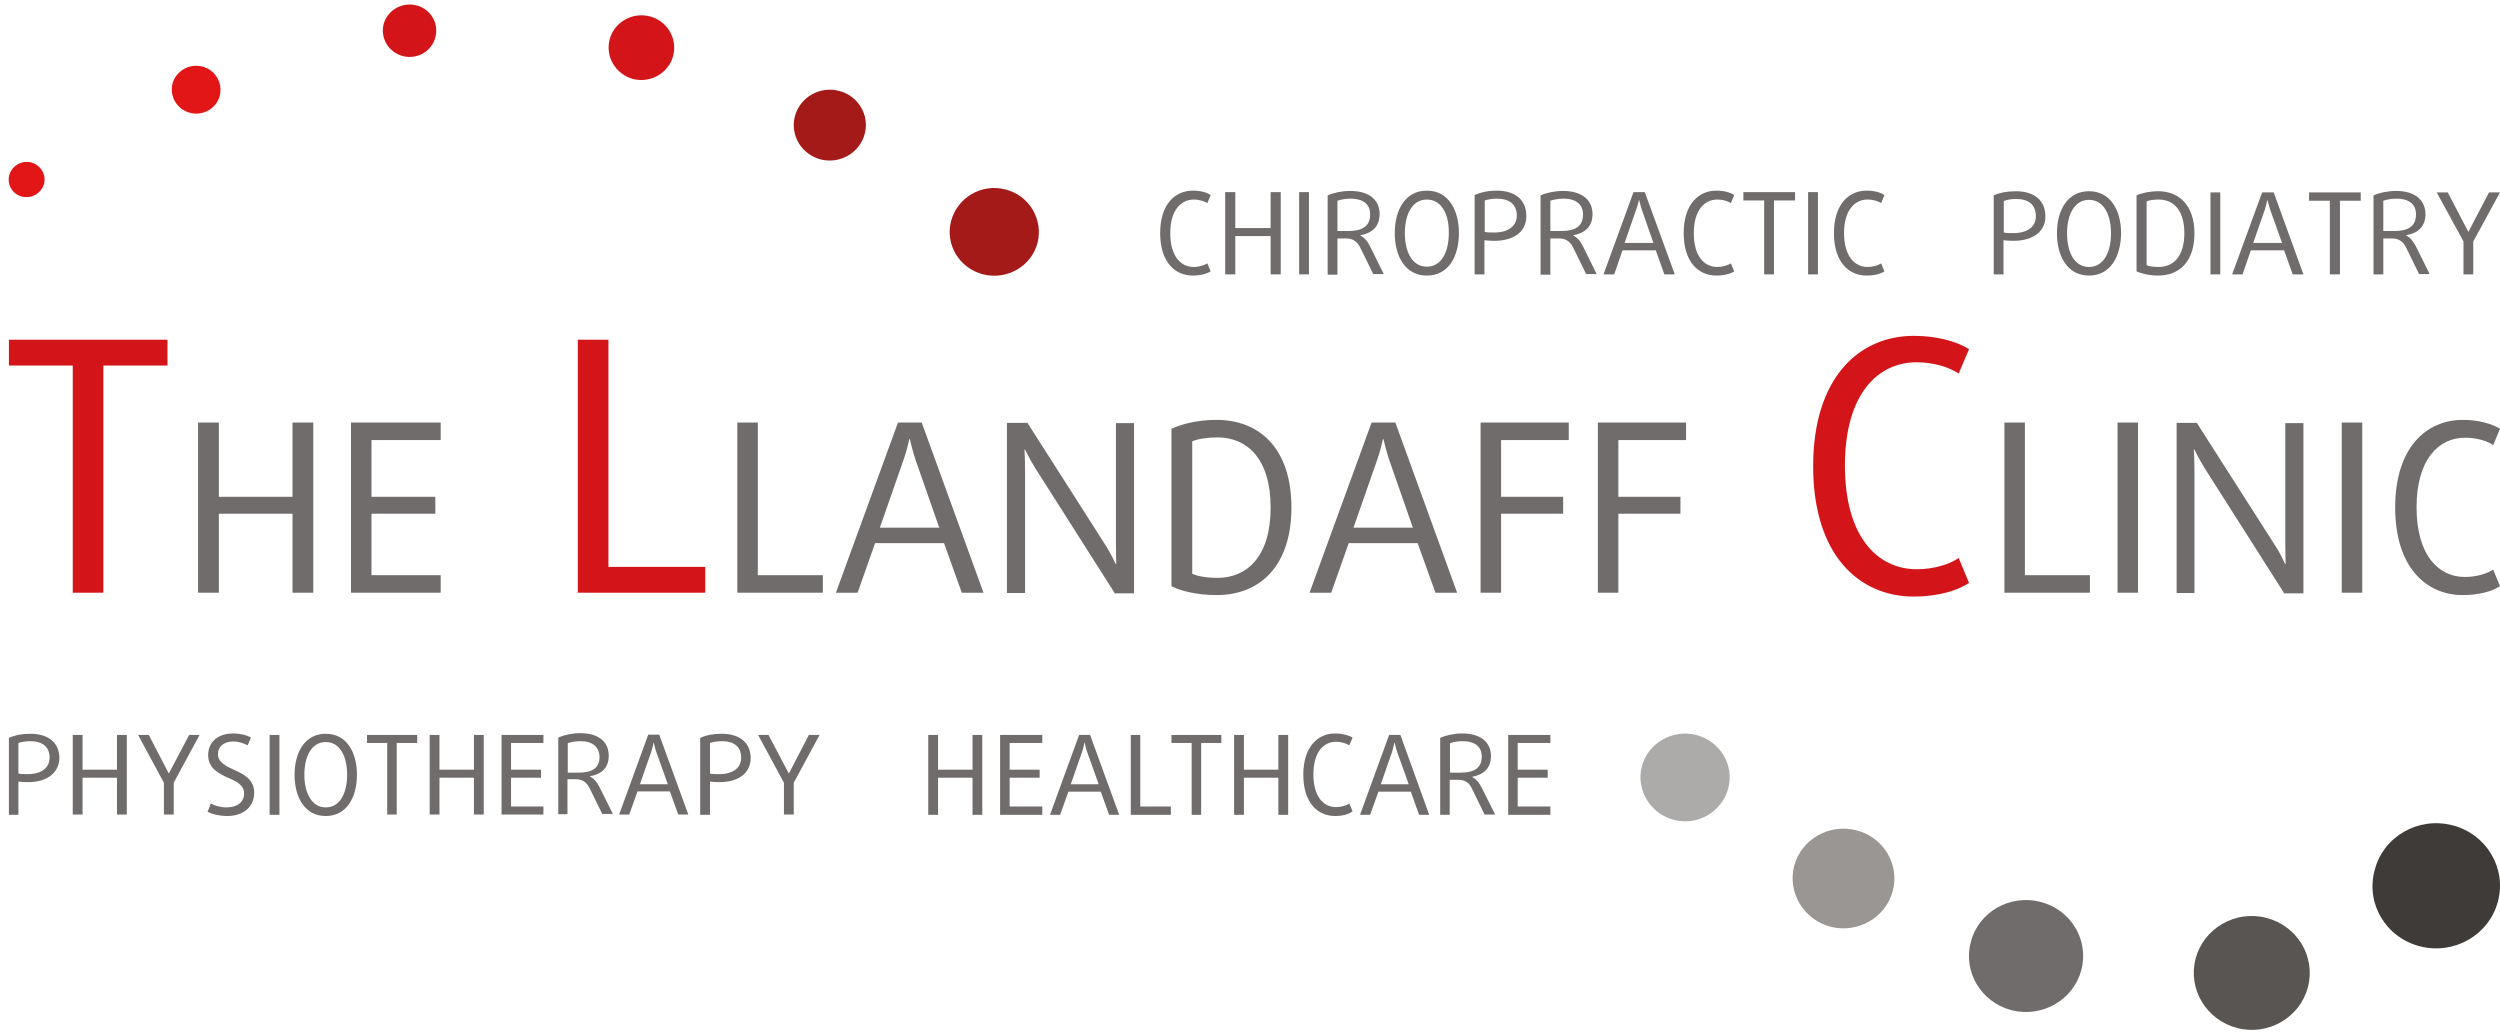 <?xml version="1.0" encoding="utf-8"?>
<!-- Generator: Adobe Illustrator 24.0.2, SVG Export Plug-In . SVG Version: 6.00 Build 0)  -->
<svg version="1.1" id="Layer_1" xmlns="http://www.w3.org/2000/svg" xmlns:xlink="http://www.w3.org/1999/xlink" x="0px" y="0px"
	 viewBox="0 0 841.9 348.8" style="enable-background:new 0 0 841.9 348.8;" xml:space="preserve">
<style type="text/css">
	.st0{fill:#A41A18;}
	.st1{fill:#D31519;}
	.st2{fill:#E21517;}
	.st3{fill:#ADABA9;}
	.st4{fill:#9A9694;}
	.st5{fill:#6F6C6B;}
	.st6{fill:#595553;}
	.st7{fill:#3F3B39;}
</style>
<g>
	<g>
		<g>
			<path class="st0" d="M338.6,63.8c-8-2.1-16.2,2.7-18.3,10.6c-2.1,7.9,2.7,15.9,10.8,18c8,2,16.2-2.7,18.3-10.6
				C351.4,73.9,346.6,65.8,338.6,63.8"/>
			<path class="st0" d="M282.5,30.6c-6.5-1.7-13.1,2.2-14.8,8.5c-1.7,6.4,2.2,12.9,8.7,14.6c6.5,1.6,13.1-2.2,14.8-8.6
				C292.9,38.8,289,32.2,282.5,30.6"/>
		</g>
		<g>
			<path class="st1" d="M218.8,5.5c-5.9-1.5-12,2-13.5,7.8c-1.5,5.8,2,11.7,7.9,13.3c5.9,1.5,12-2,13.5-7.8
				C228.2,13,224.7,7,218.8,5.5"/>
			<path class="st1" d="M140.2,1.8c-4.8-1.2-9.7,1.6-11,6.3c-1.2,4.7,1.6,9.5,6.5,10.8c4.8,1.2,9.7-1.6,10.9-6.3
				C147.9,7.8,145,3,140.2,1.8"/>
			<path class="st2" d="M68.1,22.4c-4.4-1.1-8.8,1.5-10,5.7C57,32.5,59.6,36.8,64,38c4.4,1.1,8.8-1.4,10-5.7
				C75.1,27.9,72.5,23.5,68.1,22.4"/>
			<path class="st2" d="M10.5,54.7C7.3,53.9,4,55.8,3.1,59c-0.8,3.2,1.1,6.4,4.3,7.2c3.2,0.8,6.5-1.1,7.4-4.2
				C15.7,58.8,13.7,55.6,10.5,54.7"/>
		</g>
		<g>
			<path class="st3" d="M563.7,276.1c8,2.1,16.2-2.7,18.3-10.6c2.1-7.9-2.7-15.9-10.8-18c-8-2-16.2,2.7-18.3,10.6
				C550.9,266,555.7,274,563.7,276.1"/>
			<path class="st4" d="M616.5,312.1c9.2,2.3,18.5-3.1,20.9-12c2.4-9-3.1-18.2-12.3-20.5c-9.1-2.3-18.5,3-20.9,12
				C601.9,300.6,607.4,309.7,616.5,312.1"/>
		</g>
		<g>
			<path class="st5" d="M677.4,340.2c10.3,2.6,20.8-3.4,23.5-13.5c2.7-10.1-3.5-20.4-13.8-23c-10.3-2.6-20.8,3.4-23.4,13.5
				C661,327.2,667.1,337.5,677.4,340.2"/>
			<path class="st6" d="M753.4,346.2c10.4,2.7,21.1-3.5,23.8-13.7c2.7-10.3-3.5-20.7-14-23.4c-10.4-2.7-21.1,3.5-23.8,13.7
				C736.7,333.1,743,343.5,753.4,346.2"/>
			<path class="st7" d="M815,318.7c11.5,2.9,23.2-3.8,26.2-15.1c3-11.3-3.9-22.8-15.4-25.7c-11.5-2.9-23.2,3.8-26.1,15.1
				C796.6,304.3,803.5,315.8,815,318.7"/>
			<polygon class="st1" points="34.8,123.1 34.8,199.6 24.5,199.6 24.5,123.1 3,123.1 3,114.4 56.4,114.4 56.4,123.1 			"/>
		</g>
		<g>
			<polygon class="st5" points="98.5,199.6 98.5,173 73.7,173 73.7,199.6 66.7,199.6 66.7,142.3 73.7,142.3 73.7,167.3 98.5,167.3 
				98.5,142.3 105.5,142.3 105.5,199.6 			"/>
			<polygon class="st5" points="118.2,199.6 118.2,142.3 148.4,142.3 148.4,148.2 125.1,148.2 125.1,167.3 146.6,167.3 146.6,173 
				125.1,173 125.1,193.7 148.4,193.7 148.4,199.6 			"/>
			<polygon class="st1" points="194.6,199.6 194.6,114.4 204.9,114.4 204.9,190.9 237.5,190.9 237.5,199.6 			"/>
			<polygon class="st5" points="248.3,199.6 248.3,142.3 255.2,142.3 255.2,193.7 277.1,193.7 277.1,199.6 			"/>
			<path class="st5" d="M323.9,199.6l-6-16.7h-23.2l-5.9,16.7h-7.3l20.9-57.3h8l20.8,57.3H323.9z M308.2,154.5
				c-1-3.1-1.8-6.6-1.8-6.6h-0.2c0,0-0.7,3.5-1.8,6.6l-8.1,23.2h20L308.2,154.5z"/>
			<path class="st5" d="M375.3,199.6l-26.7-42c-1.8-2.9-3.4-6.2-3.4-6.2h-0.2c0,0,0.2,3.6,0.2,7v41.3h-6.1v-57.3h6.9l26.3,41.2
				c1.8,2.8,3.4,6.3,3.4,6.3h0.2c0,0-0.1-3.8-0.1-7.2v-40.2h6.1v57.3H375.3z"/>
			<path class="st5" d="M409.7,200.4c-6.2,0-12-1.3-15.2-3v-53c3.6-1.7,9.1-3,15.2-3c14.6,0,25.2,9.8,25.2,29.5
				C434.9,190.6,424.3,200.4,409.7,200.4 M410,147.3c-3.3,0-6.6,0.5-8.5,1.3v44.6c1.5,0.8,4.8,1.4,8.5,1.4c9.9,0,17.9-7.1,17.9-23.7
				C427.9,154.4,419.9,147.3,410,147.3"/>
			<path class="st5" d="M483.4,199.6l-6-16.7h-23.2l-5.9,16.7H441l20.9-57.3h8l20.8,57.3H483.4z M467.7,154.5
				c-1-3.1-1.8-6.6-1.8-6.6h-0.2c0,0-0.7,3.5-1.8,6.6l-8.1,23.2h20L467.7,154.5z"/>
			<polygon class="st5" points="505.5,148.2 505.5,167.3 526.4,167.3 526.4,173 505.5,173 505.5,199.6 498.6,199.6 498.6,142.3 
				528.3,142.3 528.3,148.2 			"/>
			<polygon class="st5" points="545,148.2 545,167.3 565.9,167.3 565.9,173 545,173 545,199.6 538.1,199.6 538.1,142.3 567.8,142.3 
				567.8,148.2 			"/>
			<path class="st1" d="M644.5,200.9c-18.5,0-33.9-14-33.9-43.9c0-29.9,15.5-43.9,33.9-43.9c7.7,0,14.6,1.9,18.6,4.5l-3.5,8.2
				c-2.9-2-8.2-3.8-14.1-3.8c-13.3,0-24.2,10.9-24.2,34.8c0,23.9,10.9,34.9,24.2,34.9c6,0,11.3-1.8,14.1-3.8l3.5,8.4
				C659.1,199,652.3,200.9,644.5,200.9"/>
			<polygon class="st5" points="675,199.6 675,142.3 681.9,142.3 681.9,193.7 703.8,193.7 703.8,199.6 			"/>
			<rect x="713.1" y="142.3" class="st5" width="6.9" height="57.3"/>
			<path class="st5" d="M769.1,199.6l-26.7-42c-1.8-2.9-3.4-6.2-3.4-6.2h-0.2c0,0,0.2,3.6,0.2,7v41.3H733v-57.3h6.8l26.3,41.2
				c1.9,2.8,3.4,6.3,3.4,6.3h0.2c0,0-0.1-3.8-0.1-7.2v-40.2h6.1v57.3H769.1z"/>
			<rect x="788.6" y="142.3" class="st5" width="6.9" height="57.3"/>
			<path class="st5" d="M829.4,200.4c-12.4,0-22.8-9.4-22.8-29.5c0-20.1,10.4-29.5,22.8-29.5c5.2,0,9.8,1.3,12.5,3l-2.3,5.5
				c-1.9-1.4-5.5-2.5-9.5-2.5c-8.9,0-16.3,7.4-16.3,23.4c0,16.1,7.3,23.5,16.3,23.5c4,0,7.6-1.2,9.5-2.5l2.3,5.6
				C839.2,199.2,834.6,200.4,829.4,200.4"/>
			<path class="st5" d="M401.7,92.8c-6,0-11-4.5-11-14.3c0-9.7,5-14.3,11-14.3c2.5,0,4.8,0.6,6,1.5l-1.1,2.7
				c-0.9-0.6-2.7-1.2-4.6-1.2c-4.3,0-7.9,3.6-7.9,11.3c0,7.8,3.5,11.4,7.9,11.4c1.9,0,3.6-0.6,4.6-1.2l1.1,2.7
				C406.4,92.2,404.2,92.8,401.7,92.8"/>
			<polygon class="st5" points="427.9,92.4 427.9,79.5 416,79.5 416,92.4 412.6,92.4 412.6,64.7 416,64.7 416,76.8 427.9,76.8 
				427.9,64.7 431.3,64.7 431.3,92.4 			"/>
			<rect x="437.5" y="64.7" class="st5" width="3.3" height="27.7"/>
			<path class="st5" d="M462.5,92.4l-4.4-9c-1-2-2.4-3.1-4.8-3.1h-2.9v12.2h-3.3V65.8c2-0.9,4.8-1.5,7.6-1.5c6.6,0,9.9,3.2,9.9,7.8
				c0,4.4-2.8,6.5-6.5,7.1v0.1c1.4,0.7,2.5,2,3.3,3.7l4.6,9.3H462.5z M454.8,66.9c-1.6,0-3.3,0.3-4.4,0.7v10.2h3.7
				c4.5,0,7.3-1.5,7.3-5.5C461.5,69,459.3,66.9,454.8,66.9"/>
			<path class="st5" d="M480.5,92.8c-7.2,0-10.8-6.4-10.8-14.3c0-7.9,3.6-14.3,10.8-14.3c7.2,0,10.8,6.4,10.8,14.3
				C491.3,86.4,487.8,92.8,480.5,92.8 M480.5,67.2c-4.9,0-7.4,4.9-7.4,11.3c0,6.4,2.5,11.3,7.4,11.3c4.9,0,7.4-4.9,7.4-11.3
				C488,72.2,485.5,67.2,480.5,67.2"/>
			<path class="st5" d="M503.2,81.1c-1.2,0-2.5-0.1-3.3-0.2v11.5h-3.3V65.7c1.9-0.9,4.5-1.5,7.4-1.5c6.5,0,10,3.3,10,8.5
				C514.1,77.6,510.3,81.1,503.2,81.1 M504.1,66.9c-1.6,0-3.2,0.3-4.1,0.6v10.6c0.8,0.2,2,0.2,3.2,0.2c4.9,0,7.6-2.3,7.6-5.7
				C510.8,68.9,508.4,66.9,504.1,66.9"/>
			<path class="st5" d="M534.2,92.4l-4.4-9c-1-2-2.4-3.1-4.8-3.1h-2.9v12.2h-3.3V65.8c2-0.9,4.8-1.5,7.6-1.5c6.5,0,9.9,3.2,9.9,7.8
				c0,4.4-2.8,6.5-6.5,7.1v0.1c1.4,0.7,2.5,2,3.3,3.7l4.6,9.3H534.2z M526.5,66.9c-1.6,0-3.3,0.3-4.4,0.7v10.2h3.7
				c4.5,0,7.3-1.5,7.3-5.5C533.1,69,531,66.9,526.5,66.9"/>
			<path class="st5" d="M560.5,92.4l-2.9-8.1h-11.2l-2.8,8.1H540l10.1-27.7h3.8L564,92.4H560.5z M552.9,70.6
				c-0.5-1.5-0.9-3.2-0.9-3.2h-0.1c0,0-0.3,1.7-0.9,3.2l-3.9,11.2h9.7L552.9,70.6z"/>
			<path class="st5" d="M578,92.8c-6,0-11-4.5-11-14.3c0-9.7,5-14.3,11-14.3c2.5,0,4.8,0.6,6,1.5l-1.1,2.7c-0.9-0.6-2.6-1.2-4.6-1.2
				c-4.3,0-7.9,3.6-7.9,11.3c0,7.8,3.5,11.4,7.9,11.4c1.9,0,3.6-0.6,4.6-1.2l1.1,2.7C582.8,92.2,580.5,92.8,578,92.8"/>
			<polygon class="st5" points="597.4,67.5 597.4,92.4 594.1,92.4 594.1,67.5 587.1,67.5 587.1,64.7 604.5,64.7 604.5,67.5 			"/>
			<rect x="608.9" y="64.7" class="st5" width="3.3" height="27.7"/>
			<path class="st5" d="M628.6,92.8c-6,0-11-4.5-11-14.3c0-9.7,5-14.3,11-14.3c2.5,0,4.8,0.6,6,1.5l-1.1,2.7
				c-0.9-0.6-2.6-1.2-4.6-1.2c-4.3,0-7.9,3.6-7.9,11.3c0,7.8,3.6,11.4,7.9,11.4c2,0,3.7-0.6,4.6-1.2l1.1,2.7
				C633.4,92.2,631.2,92.8,628.6,92.8"/>
			<path class="st5" d="M678,81.1c-1.2,0-2.5-0.1-3.3-0.2v11.5h-3.3V65.8c1.9-0.9,4.5-1.4,7.4-1.4c6.5,0,10,3.3,10,8.4
				C688.9,77.6,685.1,81.1,678,81.1 M678.9,67c-1.6,0-3.2,0.3-4.1,0.7v10.6c0.8,0.2,2,0.2,3.2,0.2c4.9,0,7.6-2.2,7.6-5.7
				C685.6,69,683.2,67,678.9,67"/>
			<path class="st5" d="M703.5,92.8c-7.2,0-10.8-6.4-10.8-14.2c0-7.9,3.6-14.2,10.8-14.2c7.2,0,10.8,6.4,10.8,14.2
				C714.2,86.4,710.7,92.8,703.5,92.8 M703.5,67.3c-4.9,0-7.4,4.9-7.4,11.3c0,6.4,2.5,11.3,7.4,11.3c4.9,0,7.4-4.9,7.4-11.3
				C710.9,72.2,708.4,67.3,703.5,67.3"/>
			<path class="st5" d="M726.8,92.8c-3,0-5.8-0.7-7.3-1.4V65.8c1.7-0.8,4.4-1.4,7.3-1.4c7,0,12.2,4.7,12.2,14.2
				C739,88.1,733.9,92.8,726.8,92.8 M727,67.2c-1.6,0-3.2,0.2-4.1,0.6v21.5c0.7,0.4,2.3,0.6,4.1,0.6c4.8,0,8.6-3.4,8.6-11.4
				C735.6,70.6,731.8,67.2,727,67.2"/>
			<rect x="744.4" y="64.8" class="st5" width="3.3" height="27.6"/>
			<path class="st5" d="M772.1,92.4l-2.9-8.1H758l-2.8,8.1h-3.5l10.1-27.6h3.9l10,27.6H772.1z M764.5,70.6c-0.5-1.5-0.9-3.2-0.9-3.2
				h-0.1c0,0-0.3,1.7-0.8,3.2l-3.9,11.2h9.7L764.5,70.6z"/>
			<polygon class="st5" points="788,67.6 788,92.4 784.6,92.4 784.6,67.6 777.6,67.6 777.6,64.8 795,64.8 795,67.6 			"/>
			<path class="st5" d="M814.7,92.4l-4.4-9c-1-2-2.4-3.1-4.8-3.1h-2.9v12.1h-3.3V65.8c2-0.9,4.8-1.5,7.6-1.5c6.5,0,9.9,3.2,9.9,7.8
				c0,4.4-2.8,6.5-6.5,7.1v0.1c1.4,0.7,2.4,2,3.3,3.7l4.6,9.3H814.7z M807,66.9c-1.6,0-3.3,0.3-4.4,0.7v10.2h3.7
				c4.5,0,7.3-1.5,7.3-5.5C813.7,69,811.5,66.9,807,66.9"/>
			<polygon class="st5" points="832.9,81.3 832.9,92.4 829.6,92.4 829.6,81.3 820.6,64.8 824.3,64.8 831.2,78 831.3,78 838.2,64.8 
				841.9,64.8 			"/>
			<polygon class="st5" points="327.5,274.4 327.5,261.9 315.9,261.9 315.9,274.4 312.6,274.4 312.6,247.5 315.9,247.5 315.9,259.2 
				327.5,259.2 327.5,247.5 330.8,247.5 330.8,274.4 			"/>
			<polygon class="st5" points="336.8,274.4 336.8,247.5 351,247.5 351,250.2 340,250.2 340,259.2 350.1,259.2 350.1,261.9 
				340,261.9 340,271.6 351,271.6 351,274.4 			"/>
			<path class="st5" d="M373.5,274.4l-2.8-7.8h-10.9l-2.8,7.8h-3.4l9.8-26.9h3.7l9.8,26.9H373.5z M366.1,253.2
				c-0.5-1.4-0.8-3.1-0.8-3.1h-0.1c0,0-0.3,1.6-0.8,3.1l-3.8,10.9h9.4L366.1,253.2z"/>
			<polygon class="st5" points="380.8,274.4 380.8,247.5 384,247.5 384,271.6 394.3,271.6 394.3,274.4 			"/>
			<polygon class="st5" points="404.5,250.2 404.5,274.4 401.3,274.4 401.3,250.2 394.5,250.2 394.5,247.5 411.3,247.5 411.3,250.2 
							"/>
			<polygon class="st5" points="430.5,274.4 430.5,261.9 418.9,261.9 418.9,274.4 415.6,274.4 415.6,247.5 418.9,247.5 418.9,259.2 
				430.5,259.2 430.5,247.5 433.8,247.5 433.8,274.4 			"/>
			<path class="st5" d="M449.6,274.8c-5.8,0-10.7-4.4-10.7-13.9c0-9.4,4.9-13.9,10.7-13.9c2.4,0,4.6,0.6,5.9,1.4l-1.1,2.6
				c-0.9-0.6-2.6-1.2-4.5-1.2c-4.2,0-7.6,3.5-7.6,11c0,7.5,3.4,11,7.6,11c1.9,0,3.6-0.6,4.5-1.2l1.1,2.6
				C454.3,274.2,452.1,274.8,449.6,274.8"/>
			<path class="st5" d="M477.9,274.4l-2.8-7.8h-10.9l-2.8,7.8H458l9.8-26.9h3.8l9.7,26.9H477.9z M470.5,253.2
				c-0.5-1.4-0.8-3.1-0.8-3.1h-0.1c0,0-0.4,1.6-0.8,3.1l-3.8,10.9h9.4L470.5,253.2z"/>
			<path class="st5" d="M500,274.4l-4.3-8.8c-0.9-2-2.3-3-4.7-3h-2.8v11.8h-3.2v-25.9c1.9-0.9,4.7-1.5,7.4-1.5
				c6.4,0,9.7,3.1,9.7,7.6c0,4.3-2.7,6.3-6.3,7v0.1c1.4,0.7,2.4,2,3.2,3.6l4.5,9H500z M492.5,249.6c-1.6,0-3.3,0.3-4.2,0.7v9.9h3.6
				c4.4,0,7.1-1.5,7.1-5.4C499,251.6,496.9,249.6,492.5,249.6"/>
		</g>
		<g>
			<polygon class="st5" points="507.9,274.4 507.9,247.5 522.1,247.5 522.1,250.2 511.1,250.2 511.1,259.2 521.2,259.2 521.2,261.9 
				511.1,261.9 511.1,271.6 522.1,271.6 522.1,274.4 			"/>
			<path class="st5" d="M9.4,263.4c-1.1,0-2.4-0.1-3.2-0.2v11.2H3v-25.9c1.9-0.9,4.4-1.4,7.2-1.4c6.3,0,9.8,3.2,9.8,8.2
				C19.9,260,16.2,263.4,9.4,263.4 M10.2,249.6c-1.6,0-3.1,0.3-4,0.6v10.3c0.8,0.2,1.9,0.2,3.1,0.2c4.8,0,7.4-2.2,7.4-5.6
				C16.7,251.6,14.4,249.6,10.2,249.6"/>
		</g>
		<g>
			<polygon class="st5" points="39.4,274.3 39.4,261.9 27.8,261.9 27.8,274.3 24.5,274.3 24.5,247.5 27.8,247.5 27.8,259.2 
				39.4,259.2 39.4,247.5 42.7,247.5 42.7,274.3 			"/>
			<polygon class="st5" points="58.5,263.6 58.5,274.3 55.2,274.3 55.2,263.6 46.5,247.5 50.1,247.5 56.8,260.4 56.9,260.4 
				63.7,247.5 67.2,247.5 			"/>
			<path class="st5" d="M76.5,274.8c-2.5,0-5-0.6-6.6-1.4l1.1-2.8c1.2,0.7,3.3,1.3,5.3,1.3c3.5,0,5.9-1.7,5.9-4.7c0-2.7-2.4-4-5-5.1
				c-3.4-1.5-7.1-3.3-7.1-7.8c0-4.5,3.4-7.3,8.4-7.3c2.5,0,4.7,0.6,6,1.4l-1.1,2.6c-1.1-0.6-2.9-1.3-4.8-1.3c-3.1,0-5.2,1.6-5.2,4.3
				c0,2.7,2.7,4,5.3,5.2c3.2,1.4,6.9,3.2,6.9,7.7C85.6,271.8,81.9,274.8,76.5,274.8"/>
			<rect x="90.8" y="247.5" class="st5" width="3.3" height="26.9"/>
			<path class="st5" d="M109.7,274.8c-7,0-10.5-6.2-10.5-13.9c0-7.6,3.5-13.8,10.5-13.8c7,0,10.5,6.2,10.5,13.8
				C120.2,268.6,116.7,274.8,109.7,274.8 M109.7,249.9c-4.8,0-7.2,4.8-7.2,11c0,6.2,2.5,11,7.2,11c4.8,0,7.2-4.8,7.2-11
				C116.9,254.7,114.5,249.9,109.7,249.9"/>
			<polygon class="st5" points="133.6,250.2 133.6,274.3 130.4,274.3 130.4,250.2 123.6,250.2 123.6,247.5 140.5,247.5 140.5,250.2 
							"/>
			<polygon class="st5" points="159.6,274.3 159.6,261.9 148,261.9 148,274.3 144.7,274.3 144.7,247.5 148,247.5 148,259.2 
				159.6,259.2 159.6,247.5 162.9,247.5 162.9,274.3 			"/>
			<polygon class="st5" points="168.9,274.3 168.9,247.5 183,247.5 183,250.2 172.1,250.2 172.1,259.2 182.2,259.2 182.2,261.9 
				172.1,261.9 172.1,271.6 183,271.6 183,274.3 			"/>
			<path class="st5" d="M202.9,274.3l-4.3-8.8c-1-2-2.4-3.1-4.7-3.1h-2.8v11.8H188v-25.8c1.9-0.9,4.7-1.5,7.4-1.5
				c6.4,0,9.6,3.1,9.6,7.6c0,4.3-2.7,6.3-6.3,6.9v0.1c1.4,0.7,2.4,2,3.2,3.6l4.5,9H202.9z M195.4,249.6c-1.6,0-3.3,0.3-4.2,0.7v9.9
				h3.6c4.4,0,7.1-1.4,7.1-5.3C201.8,251.6,199.7,249.6,195.4,249.6"/>
			<path class="st5" d="M228.4,274.3l-2.8-7.8h-10.9l-2.8,7.8h-3.4l9.8-26.9h3.7l9.8,26.9H228.4z M221,253.2
				c-0.5-1.4-0.8-3.1-0.8-3.1h-0.1c0,0-0.3,1.6-0.8,3.1l-3.8,10.9h9.4L221,253.2z"/>
			<path class="st5" d="M242.3,263.4c-1.1,0-2.4-0.1-3.2-0.2v11.2h-3.3v-25.9c1.9-0.9,4.4-1.4,7.2-1.4c6.3,0,9.8,3.2,9.8,8.2
				C252.8,260,249.1,263.4,242.3,263.4 M243.1,249.6c-1.6,0-3.1,0.3-4,0.6v10.3c0.7,0.2,1.9,0.2,3.1,0.2c4.8,0,7.4-2.2,7.4-5.6
				C249.6,251.6,247.3,249.6,243.1,249.6"/>
			<polygon class="st5" points="267.3,263.6 267.3,274.3 264,274.3 264,263.6 255.3,247.5 258.8,247.5 265.6,260.4 265.7,260.4 
				272.4,247.5 276,247.5 			"/>
		</g>
	</g>
</g>
</svg>
